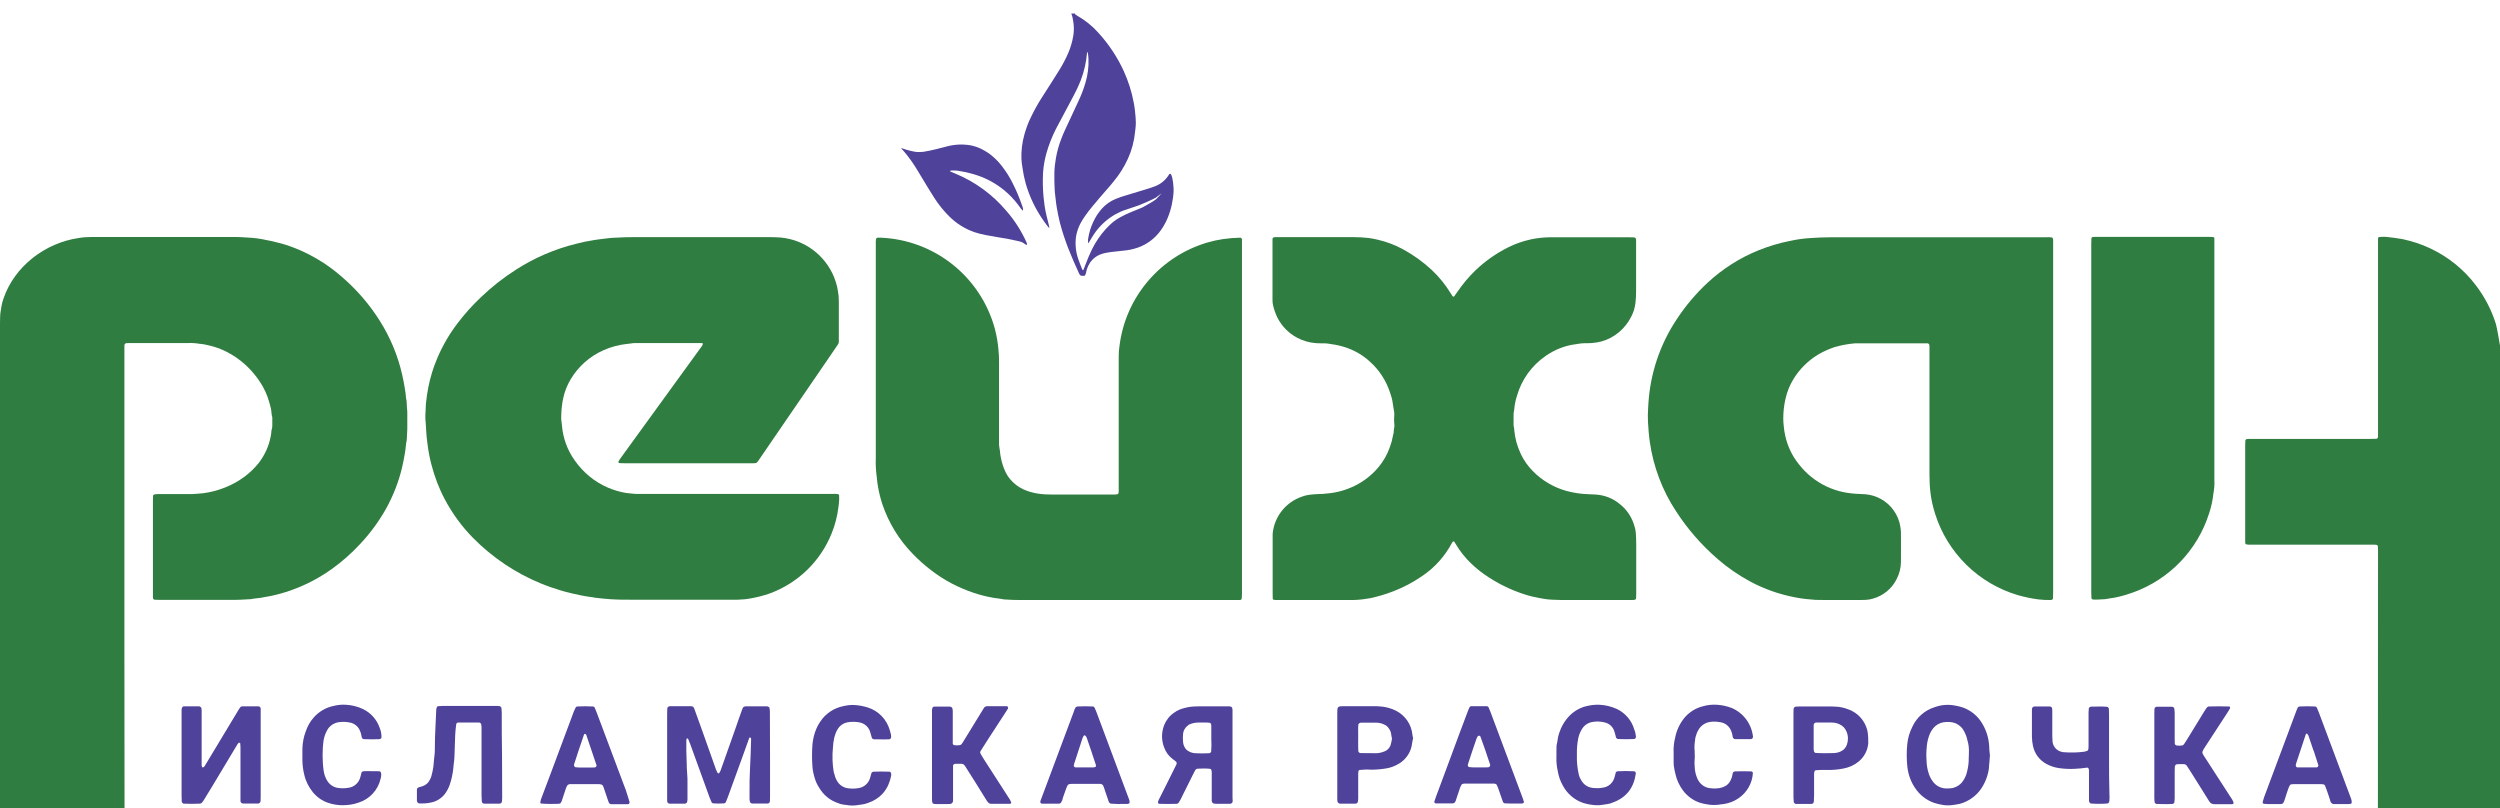 <svg xmlns="http://www.w3.org/2000/svg" width="167" height="54" viewBox="0 0 167 54" fill="none"><path d="M68.307 14.059C68.212 13.964 68.135 13.858 68.058 13.743C67.474 12.949 66.699 12.317 65.799 11.915C65.474 11.771 65.138 11.656 64.794 11.57C64.574 11.513 64.344 11.465 64.114 11.427C63.913 11.388 63.712 11.379 63.501 11.398C63.492 11.398 63.473 11.408 63.473 11.408C63.463 11.436 63.473 11.465 63.501 11.465L63.798 11.589C65.129 12.135 66.297 12.987 67.225 14.088C67.771 14.71 68.221 15.419 68.566 16.175C68.585 16.213 68.594 16.252 68.604 16.29C68.614 16.319 68.594 16.347 68.575 16.357C68.566 16.367 68.547 16.357 68.537 16.347C68.508 16.338 68.489 16.319 68.47 16.309C68.355 16.213 68.221 16.146 68.068 16.118C67.819 16.06 67.561 16.003 67.312 15.955C66.833 15.869 66.345 15.802 65.866 15.706C65.598 15.658 65.34 15.591 65.081 15.505C64.449 15.285 63.875 14.921 63.406 14.452C63.032 14.079 62.697 13.667 62.41 13.217C62.266 12.997 62.142 12.777 61.998 12.556C61.759 12.164 61.52 11.771 61.28 11.369C61.022 10.938 60.735 10.527 60.409 10.144C60.39 10.125 60.227 9.943 60.199 9.904C60.17 9.866 60.419 9.962 60.543 10C60.725 10.058 60.907 10.096 61.099 10.134C61.29 10.163 61.481 10.163 61.663 10.144C61.96 10.096 62.247 10.039 62.544 9.962C62.831 9.885 63.118 9.809 63.406 9.742C63.712 9.675 64.028 9.646 64.334 9.656C64.373 9.656 64.411 9.665 64.459 9.665C64.918 9.684 65.368 9.828 65.77 10.067C66.01 10.201 66.23 10.364 66.421 10.546C66.622 10.728 66.804 10.929 66.967 11.149C67.225 11.484 67.446 11.838 67.637 12.221C67.886 12.71 68.097 13.207 68.269 13.715C68.298 13.763 68.394 14.079 68.307 14.059Z" fill="#4F429B"></path><path d="M78.369 12.279C78.359 12.221 78.35 12.173 78.35 12.116C78.331 11.953 78.293 11.79 78.225 11.647C78.216 11.618 78.187 11.609 78.158 11.609C78.149 11.609 78.13 11.618 78.12 11.628C78.111 11.637 78.101 11.647 78.091 11.656C78.072 11.685 78.044 11.723 78.024 11.762C77.804 12.078 77.498 12.317 77.134 12.451C76.943 12.528 76.751 12.585 76.56 12.643C76.119 12.777 75.679 12.911 75.239 13.045C74.999 13.112 74.769 13.188 74.54 13.284C74.176 13.428 73.841 13.667 73.582 13.964C73.467 14.098 73.362 14.241 73.266 14.385C73.085 14.682 72.931 15.007 72.826 15.342C72.759 15.553 72.721 15.764 72.682 15.974C72.673 16.089 72.673 16.328 72.73 16.213C72.797 16.099 73.046 15.668 73.209 15.457C73.563 14.988 74.013 14.595 74.52 14.308C74.75 14.184 74.98 14.079 75.229 14.002C75.516 13.906 75.794 13.81 76.081 13.715C76.119 13.705 77.058 13.303 77.201 13.207C77.335 13.112 77.594 12.911 77.594 12.911C77.594 12.911 77.326 13.217 77.211 13.322C77.096 13.428 76.359 13.839 76.311 13.858C76.043 13.964 75.784 14.079 75.516 14.184C75.286 14.28 75.066 14.385 74.856 14.5C74.674 14.595 74.501 14.71 74.348 14.835C74.185 14.978 74.023 15.122 73.879 15.285C73.506 15.696 73.19 16.156 72.941 16.663C72.788 16.97 72.663 17.286 72.539 17.602C72.529 17.63 72.386 17.985 72.376 18.023C72.367 18.061 72.319 18.042 72.299 18.013C72.271 17.946 72.252 17.889 72.223 17.822C72.156 17.64 72.079 17.468 72.022 17.286C71.859 16.817 71.811 16.309 71.878 15.811C71.926 15.514 72.022 15.227 72.156 14.959C72.242 14.787 72.347 14.624 72.453 14.471C72.615 14.232 72.788 14.011 72.97 13.791C73.295 13.389 73.64 13.006 73.975 12.614C74.118 12.451 74.262 12.288 74.396 12.116C74.779 11.656 75.095 11.149 75.344 10.603C75.602 10.039 75.765 9.426 75.823 8.804C75.832 8.727 75.842 8.641 75.851 8.564C75.88 8.334 75.88 8.105 75.861 7.875C75.832 7.54 75.803 7.205 75.736 6.87C75.602 6.133 75.373 5.424 75.066 4.744C74.635 3.806 74.061 2.945 73.362 2.179C72.96 1.729 72.491 1.355 71.974 1.059C71.926 1.03 71.878 1.001 71.84 0.972C71.821 0.953 71.811 0.925 71.811 0.905H71.562C71.582 0.972 71.61 1.03 71.629 1.097C71.648 1.173 71.658 1.26 71.677 1.336C71.744 1.681 71.754 2.045 71.696 2.389C71.629 2.791 71.514 3.184 71.352 3.557C71.189 3.931 70.998 4.294 70.787 4.639C70.595 4.955 70.394 5.261 70.203 5.568C70.011 5.874 69.791 6.209 69.59 6.525C69.312 6.956 69.064 7.415 68.843 7.875C68.671 8.229 68.537 8.602 68.432 8.976C68.279 9.512 68.212 10.067 68.231 10.623C68.24 10.814 68.269 11.005 68.298 11.187C68.346 11.551 68.422 11.915 68.518 12.26C68.776 13.159 69.188 14.011 69.734 14.777C69.801 14.873 70.078 15.266 70.098 15.227C70.117 15.189 69.935 14.548 69.897 14.366C69.801 13.954 69.743 13.542 69.705 13.121C69.657 12.595 69.648 12.068 69.676 11.532C69.705 11.101 69.782 10.67 69.897 10.249C70.059 9.675 70.279 9.119 70.547 8.593C70.681 8.334 70.816 8.086 70.95 7.837C71.189 7.377 71.438 6.927 71.677 6.468C71.792 6.257 71.897 6.037 72.003 5.817C72.271 5.242 72.462 4.629 72.558 3.998C72.577 3.95 72.596 3.509 72.635 3.481C72.682 3.433 72.711 3.94 72.711 3.94C72.73 4.476 72.663 5.012 72.51 5.52C72.386 5.951 72.223 6.372 72.031 6.774C71.725 7.425 71.428 8.076 71.122 8.727C71.045 8.899 70.969 9.072 70.902 9.253C70.739 9.665 70.615 10.105 70.538 10.546C70.481 10.871 70.442 11.187 70.433 11.513C70.423 11.896 70.433 12.269 70.452 12.652C70.452 12.71 70.452 12.757 70.461 12.815C70.509 13.15 70.528 13.495 70.586 13.82C70.643 14.146 70.71 14.519 70.796 14.854C70.95 15.447 71.141 16.022 71.361 16.596C71.582 17.152 71.821 17.697 72.07 18.243C72.089 18.281 72.108 18.31 72.127 18.348C72.146 18.387 72.185 18.406 72.223 18.415C72.299 18.434 72.386 18.434 72.462 18.415C72.548 18.32 72.558 18.138 72.596 18.004C72.644 17.851 72.711 17.707 72.797 17.573C72.979 17.295 73.247 17.085 73.554 16.979C73.668 16.941 73.783 16.903 73.908 16.884C74.118 16.845 74.339 16.817 74.559 16.797C74.789 16.778 75.018 16.74 75.248 16.721C75.42 16.702 75.593 16.663 75.765 16.616C76.493 16.424 77.134 15.974 77.565 15.352C77.737 15.103 77.881 14.844 77.996 14.567C78.235 13.992 78.369 13.37 78.398 12.748C78.398 12.604 78.388 12.441 78.369 12.279Z" fill="#4F429B"></path><path d="M28.548 29.588C28.605 30.076 28.692 30.555 28.816 31.024C29.027 31.837 29.323 32.632 29.726 33.379C30.224 34.317 30.855 35.178 31.602 35.935C32.895 37.246 34.436 38.28 36.14 38.979C36.58 39.161 37.03 39.314 37.48 39.448C37.92 39.582 38.37 39.678 38.82 39.774C39.002 39.812 39.194 39.841 39.385 39.87C39.51 39.879 39.625 39.898 39.749 39.927C40.075 39.965 40.4 40.004 40.726 40.023C41.214 40.061 41.702 40.061 42.19 40.061H48.758C48.92 40.061 49.083 40.061 49.246 40.061C49.543 40.051 49.84 40.032 50.136 39.975C50.567 39.898 50.988 39.793 51.4 39.649C53.296 38.96 54.808 37.495 55.555 35.628C55.785 35.073 55.928 34.489 56.005 33.896C56.014 33.809 56.024 33.733 56.034 33.656C56.062 33.465 56.062 33.273 56.053 33.082C56.053 33.063 55.995 33.005 55.967 33.005C55.833 32.986 55.699 32.986 55.555 32.996H43.157C42.966 32.996 42.774 32.986 42.583 32.996C42.324 32.996 42.066 32.948 41.817 32.929C41.405 32.862 40.994 32.737 40.611 32.575C39.72 32.192 38.955 31.56 38.399 30.765C37.901 30.076 37.605 29.262 37.538 28.42C37.538 28.362 37.528 28.314 37.519 28.257C37.49 28.094 37.48 27.931 37.49 27.769C37.499 27.386 37.538 27.012 37.614 26.639C37.71 26.17 37.882 25.729 38.131 25.318C38.639 24.475 39.395 23.805 40.295 23.403C40.802 23.173 41.348 23.03 41.903 22.972C41.961 22.972 42.008 22.963 42.066 22.953C42.209 22.924 42.363 22.915 42.516 22.915H46.795C46.834 22.915 46.881 22.915 46.92 22.924C46.948 22.934 46.958 22.963 46.948 22.991C46.92 23.078 46.862 23.164 46.805 23.231C45.445 25.107 44.076 26.993 42.707 28.879L41.415 30.66C41.377 30.717 41.338 30.775 41.31 30.832C41.3 30.861 41.31 30.89 41.329 30.909C41.348 30.928 41.377 30.937 41.405 30.937C41.539 30.937 41.673 30.947 41.817 30.947H49.121C49.505 30.947 49.887 30.947 50.261 30.947C50.328 30.947 50.395 30.947 50.462 30.937C50.5 30.937 50.538 30.918 50.567 30.89C50.605 30.842 50.653 30.784 50.692 30.727L51.333 29.789L55.249 24.073C55.498 23.719 55.737 23.355 55.986 22.991C56.014 22.944 56.034 22.896 56.034 22.838C56.034 22.809 56.034 22.781 56.034 22.752C56.034 21.871 56.034 20.981 56.034 20.1C56.034 19.87 56.014 19.641 55.967 19.411C55.919 19.085 55.823 18.779 55.699 18.473C55.086 17.018 53.736 16.022 52.166 15.869C51.927 15.85 51.678 15.84 51.429 15.84H42.382C41.961 15.84 41.539 15.85 41.118 15.878C40.946 15.888 40.764 15.888 40.592 15.917C40.285 15.964 39.969 15.984 39.663 16.041C39.261 16.099 38.859 16.185 38.466 16.29C37.069 16.635 35.728 17.209 34.512 17.985C33.651 18.53 32.847 19.162 32.109 19.87C31.554 20.397 31.047 20.962 30.587 21.565C30.042 22.273 29.582 23.058 29.228 23.882C28.95 24.533 28.74 25.203 28.605 25.902C28.538 26.246 28.491 26.601 28.452 26.955C28.433 27.213 28.424 27.472 28.414 27.73C28.414 27.807 28.414 27.893 28.414 27.97C28.471 28.506 28.462 29.051 28.548 29.588Z" fill="#2F7D40"></path><path d="M110.21 29.54C110.449 31.186 111.043 32.766 111.962 34.154C112.728 35.341 113.666 36.413 114.738 37.342C115.408 37.926 116.136 38.424 116.912 38.845C117.859 39.352 118.874 39.707 119.937 39.908C120.377 39.994 120.827 40.042 121.267 40.071C121.488 40.08 121.698 40.08 121.918 40.08C122.703 40.08 123.498 40.08 124.283 40.08C124.408 40.08 124.532 40.08 124.647 40.071C124.81 40.061 124.972 40.032 125.126 39.984C125.805 39.793 126.37 39.324 126.686 38.702C126.878 38.338 126.983 37.936 126.983 37.524C126.992 36.873 126.983 36.222 126.983 35.561C126.983 35.437 126.964 35.322 126.945 35.198C126.887 34.796 126.724 34.403 126.485 34.078C126.045 33.465 125.346 33.072 124.589 33.015C124.465 33.005 124.341 33.005 124.226 32.996C123.871 32.986 123.517 32.948 123.173 32.881C122.771 32.804 122.388 32.67 122.014 32.498C121.287 32.153 120.655 31.646 120.167 31.014C119.707 30.449 119.401 29.789 119.247 29.08C119.2 28.87 119.171 28.649 119.152 28.439C119.133 28.276 119.123 28.113 119.123 27.951C119.123 27.52 119.171 27.079 119.267 26.658C119.372 26.179 119.554 25.72 119.812 25.308C120.214 24.657 120.76 24.111 121.411 23.709C121.775 23.489 122.158 23.317 122.56 23.183C123 23.058 123.46 22.972 123.919 22.934C123.958 22.934 124.005 22.934 124.044 22.934H124.455H128.448C128.543 22.934 128.639 22.934 128.735 22.934C128.764 22.934 128.792 22.934 128.811 22.953C128.84 22.963 128.859 22.982 128.869 23.011C128.888 23.078 128.898 23.145 128.888 23.212V31.694C128.888 32.124 128.907 32.565 128.965 32.996C129.022 33.436 129.127 33.877 129.261 34.307C130.085 36.94 132.172 38.989 134.824 39.764C135.264 39.889 135.723 39.984 136.183 40.042C136.451 40.071 136.729 40.09 136.997 40.08C137.006 40.08 137.025 40.08 137.035 40.071C137.092 40.071 137.131 40.023 137.14 39.965C137.14 39.812 137.15 39.669 137.15 39.515V16.386C137.15 16.261 137.15 16.137 137.15 16.022C137.15 15.993 137.14 15.964 137.14 15.945C137.121 15.907 137.092 15.878 137.064 15.859C136.93 15.84 136.796 15.84 136.652 15.85C131.865 15.85 127.079 15.85 122.292 15.85C121.861 15.85 121.421 15.869 120.99 15.898C120.502 15.926 120.013 15.993 119.535 16.099C118.826 16.242 118.137 16.453 117.467 16.721C116.213 17.228 115.073 17.956 114.078 18.875C113.283 19.612 112.575 20.454 111.981 21.364C110.88 23.03 110.239 24.954 110.114 26.945C110.105 27.051 110.095 27.166 110.095 27.271C110.076 27.587 110.066 27.893 110.086 28.209C110.114 28.649 110.143 29.09 110.21 29.54Z" fill="#2F7D40"></path><path d="M58.503 23.853C58.503 26.112 58.503 28.362 58.503 30.622C58.484 31.043 58.513 31.464 58.57 31.885C58.589 32.086 58.608 32.287 58.647 32.488C58.714 32.9 58.819 33.312 58.953 33.714C59.374 34.939 60.054 36.059 60.963 36.988C61.346 37.39 61.767 37.763 62.208 38.098C63.06 38.759 64.017 39.257 65.042 39.601C65.606 39.793 66.2 39.927 66.794 39.994C66.832 39.994 66.87 40.004 66.918 40.013C67.023 40.042 67.129 40.051 67.244 40.051C67.579 40.08 67.923 40.08 68.258 40.08C73.016 40.08 77.774 40.08 82.532 40.08C82.628 40.08 82.724 40.08 82.82 40.08C82.848 40.08 82.877 40.071 82.896 40.061C82.915 40.051 82.934 40.032 82.944 40.004C82.963 39.87 82.963 39.736 82.963 39.601C82.963 35.724 82.963 31.857 82.963 27.979C82.963 24.121 82.963 20.253 82.963 16.395C82.963 16.261 82.963 16.127 82.963 15.984C82.954 15.926 82.906 15.888 82.858 15.878H82.82C82.437 15.888 82.063 15.917 81.68 15.974C81.345 16.022 81.01 16.099 80.675 16.194C77.525 17.113 75.209 19.803 74.787 23.068C74.768 23.202 74.759 23.336 74.74 23.47C74.73 23.595 74.73 23.719 74.73 23.834C74.73 26.706 74.73 29.568 74.73 32.441C74.73 32.565 74.73 32.689 74.73 32.804C74.73 32.843 74.721 32.881 74.721 32.929C74.711 32.967 74.682 32.996 74.644 33.015C74.586 33.025 74.539 33.025 74.481 33.034C73.083 33.034 71.686 33.034 70.278 33.034C69.991 33.034 69.704 33.025 69.426 32.986C69.139 32.948 68.862 32.881 68.593 32.785C68.249 32.661 67.933 32.469 67.665 32.211C67.406 31.962 67.205 31.665 67.081 31.33C66.947 31.004 66.861 30.66 66.813 30.306C66.803 30.181 66.794 30.066 66.765 29.942C66.736 29.798 66.727 29.645 66.736 29.492C66.736 29.434 66.736 29.387 66.736 29.329C66.736 27.615 66.736 25.902 66.736 24.188C66.736 23.92 66.727 23.642 66.698 23.374C66.66 22.886 66.573 22.407 66.449 21.938C65.501 18.482 62.428 16.032 58.848 15.878C58.781 15.878 58.714 15.878 58.647 15.878C58.618 15.878 58.589 15.888 58.57 15.898C58.551 15.907 58.532 15.926 58.522 15.955C58.503 16.079 58.493 16.194 58.503 16.319C58.503 18.817 58.503 21.335 58.503 23.853Z" fill="#2F7D40"></path><path d="M85.328 21.211C85.616 21.785 86.075 22.254 86.65 22.561C87.042 22.771 87.483 22.896 87.932 22.924C88.095 22.934 88.258 22.934 88.421 22.934C88.545 22.934 88.67 22.944 88.784 22.963C88.842 22.972 88.89 22.982 88.947 22.991C89.11 23.011 89.273 23.039 89.426 23.078C90.201 23.25 90.919 23.614 91.503 24.15C92.135 24.715 92.604 25.442 92.863 26.246C93.025 26.744 92.997 26.687 93.102 27.357C93.14 27.52 93.15 27.682 93.131 27.845C93.121 28.008 93.121 28.171 93.14 28.333C93.15 28.401 93.15 28.468 93.14 28.535C93.121 28.63 93.102 28.716 93.102 28.812C93.112 28.927 93.054 29.023 93.045 29.128C93.006 29.367 92.939 29.607 92.853 29.837C92.681 30.344 92.422 30.803 92.078 31.215C91.647 31.723 91.12 32.144 90.517 32.441C89.962 32.718 89.349 32.9 88.727 32.957C88.497 32.986 88.267 33.005 88.038 33.005C87.904 33.005 87.77 33.024 87.626 33.034C87.406 33.053 87.195 33.092 86.994 33.168C85.979 33.503 85.223 34.374 85.041 35.437C85.022 35.533 85.013 35.628 85.013 35.724C85.013 35.849 85.013 35.973 85.013 36.088C85.013 37.285 85.013 38.481 85.013 39.678C85.013 39.783 85.013 39.898 85.022 40.004C85.032 40.032 85.051 40.051 85.07 40.061C85.166 40.08 85.261 40.09 85.357 40.08H90.01C90.144 40.08 90.278 40.08 90.421 40.08C90.805 40.071 91.178 40.023 91.551 39.956C91.8 39.889 92.059 39.841 92.298 39.764C92.566 39.678 92.844 39.592 93.102 39.487C93.763 39.228 94.385 38.903 94.969 38.501C95.821 37.936 96.52 37.16 96.999 36.251C97.008 36.232 97.027 36.203 97.046 36.184C97.075 36.155 97.123 36.165 97.152 36.193C97.19 36.251 97.219 36.308 97.257 36.366C97.535 36.835 97.879 37.266 98.272 37.639C98.549 37.907 98.837 38.146 99.153 38.367C99.985 38.95 100.905 39.41 101.881 39.716C102.206 39.822 102.532 39.898 102.867 39.956C103.145 40.013 103.432 40.051 103.719 40.061C103.911 40.061 104.102 40.071 104.294 40.08H109.023C109.08 40.08 109.128 40.08 109.186 40.071C109.243 40.061 109.281 40.013 109.291 39.965C109.291 39.86 109.3 39.745 109.3 39.64C109.3 38.558 109.3 37.467 109.3 36.375C109.3 36.117 109.291 35.858 109.272 35.6C109.262 35.447 109.233 35.303 109.186 35.159C109.023 34.575 108.688 34.058 108.219 33.685C107.759 33.292 107.185 33.072 106.582 33.034C106.448 33.024 106.314 33.015 106.17 33.015C105.653 33.005 105.136 32.929 104.638 32.795C103.786 32.555 103.001 32.096 102.388 31.464C102.063 31.139 101.795 30.756 101.594 30.334C101.354 29.827 101.201 29.291 101.153 28.735C101.153 28.697 101.153 28.659 101.144 28.611C101.106 28.468 101.096 28.314 101.106 28.171C101.106 28.017 101.106 27.874 101.106 27.721C101.106 27.663 101.106 27.615 101.115 27.558C101.144 27.453 101.153 27.347 101.163 27.233C101.192 26.964 101.249 26.696 101.335 26.438C101.642 25.356 102.321 24.418 103.25 23.776C103.853 23.355 104.552 23.078 105.28 22.991C105.414 22.972 105.548 22.944 105.682 22.934C105.816 22.924 105.978 22.924 106.132 22.924C106.199 22.924 106.266 22.915 106.333 22.915C106.553 22.896 106.763 22.867 106.974 22.809C107.836 22.57 108.554 21.967 108.956 21.172C109.119 20.876 109.214 20.541 109.253 20.206C109.281 19.947 109.291 19.689 109.291 19.43C109.291 18.367 109.291 17.305 109.291 16.252C109.291 16.185 109.291 16.118 109.291 16.051C109.291 16.022 109.281 15.993 109.281 15.964C109.272 15.907 109.224 15.869 109.166 15.859C109.061 15.859 108.946 15.85 108.841 15.85H103.824C103.719 15.85 103.604 15.85 103.499 15.85C103.068 15.859 102.628 15.907 102.207 16.003C101.699 16.118 101.211 16.29 100.751 16.52C99.947 16.922 99.21 17.439 98.559 18.061C98.109 18.492 97.707 18.98 97.353 19.497L97.142 19.794C97.113 19.823 97.066 19.823 97.037 19.794C96.989 19.717 96.931 19.631 96.884 19.555C96.539 18.999 96.127 18.492 95.649 18.042C95.065 17.496 94.414 17.027 93.705 16.644C93.179 16.357 92.614 16.146 92.03 16.012C91.829 15.964 91.628 15.926 91.427 15.898C91.073 15.859 90.718 15.84 90.364 15.84C89.617 15.84 88.871 15.84 88.124 15.84H85.309C85.233 15.831 85.147 15.84 85.07 15.859C85.041 15.869 85.022 15.888 85.013 15.917C85.003 15.945 85.003 15.964 85.003 15.993C85.003 17.343 85.003 18.683 85.003 20.033C85.003 20.158 85.013 20.282 85.041 20.397C85.108 20.684 85.204 20.952 85.328 21.211Z" fill="#2F7D40"></path><path d="M139.706 39.956C139.725 40.004 139.763 40.042 139.821 40.051C139.849 40.051 139.878 40.051 139.897 40.051C140.146 40.061 140.386 40.032 140.634 40.023C140.836 39.975 141.037 39.965 141.238 39.927C141.467 39.879 141.688 39.831 141.908 39.764C142.099 39.707 142.3 39.64 142.492 39.573C144.914 38.702 146.79 36.749 147.566 34.298C147.709 33.877 147.805 33.436 147.853 32.986C147.91 32.68 147.939 32.364 147.92 32.057C147.92 31.962 147.92 31.866 147.92 31.77V16.3C147.92 16.175 147.92 16.051 147.92 15.936C147.92 15.878 147.882 15.831 147.824 15.831C147.69 15.831 147.556 15.821 147.413 15.821H139.993C139.926 15.821 139.859 15.831 139.792 15.831C139.754 15.84 139.725 15.869 139.706 15.907C139.706 16.041 139.696 16.175 139.696 16.319C139.696 20.186 139.696 24.064 139.696 27.941V39.601C139.706 39.716 139.706 39.831 139.706 39.956Z" fill="#2F7D40"></path><path d="M167 53.99V23.087C167 23.058 166.79 21.833 166.723 21.632C166.435 20.713 165.985 19.842 165.401 19.076C164.597 18.004 163.535 17.152 162.328 16.587C161.725 16.3 161.093 16.099 160.433 15.964C160.136 15.907 159.839 15.878 159.542 15.84C159.341 15.811 159.131 15.811 158.93 15.831C158.891 15.84 158.863 15.869 158.853 15.907C158.853 16.041 158.853 16.175 158.853 16.319C158.853 20.464 158.853 24.619 158.853 28.764C158.853 28.86 158.853 28.956 158.853 29.052C158.853 29.09 158.853 29.138 158.853 29.176C158.853 29.243 158.805 29.31 158.729 29.31C158.595 29.31 158.461 29.32 158.317 29.32H150.218C150.18 29.32 150.141 29.329 150.093 29.329C150.036 29.339 149.998 29.387 149.988 29.434C149.988 29.559 149.979 29.674 149.979 29.798V35.954C149.979 36.05 149.979 36.145 149.979 36.241C149.979 36.27 149.988 36.299 149.998 36.318C150.007 36.337 150.026 36.356 150.055 36.366C150.18 36.385 150.294 36.394 150.419 36.385H158.614C158.652 36.385 158.69 36.394 158.738 36.394C158.796 36.404 158.834 36.442 158.844 36.5C158.844 36.586 158.853 36.662 158.853 36.739C158.853 38.903 158.844 52.229 158.844 54" fill="#2F7D40"></path><path d="M8.319 53.99C8.319 53.856 8.31 43.191 8.31 43.048C8.31 36.519 8.31 29.999 8.31 23.47C8.31 23.374 8.31 23.279 8.31 23.183C8.31 23.145 8.31 23.097 8.31 23.058C8.319 22.991 8.367 22.934 8.434 22.924C8.501 22.924 8.568 22.915 8.635 22.915C9.956 22.915 11.268 22.915 12.589 22.915C12.848 22.905 13.106 22.924 13.365 22.972C13.374 22.972 13.393 22.972 13.403 22.972C13.566 22.991 13.728 23.011 13.882 23.058C14.485 23.183 15.059 23.422 15.576 23.748C16.294 24.198 16.897 24.801 17.366 25.509C17.644 25.93 17.855 26.39 17.989 26.878C18.027 27.012 18.056 27.137 18.094 27.271C18.142 27.472 18.123 27.683 18.19 27.874C18.19 27.884 18.19 27.903 18.19 27.912C18.19 27.941 18.19 27.97 18.19 27.998V28.448C18.19 28.515 18.18 28.582 18.161 28.649C18.151 28.688 18.142 28.726 18.132 28.764C18.123 28.984 18.084 29.195 18.027 29.406C17.883 29.971 17.615 30.507 17.251 30.966C16.983 31.292 16.677 31.588 16.342 31.837C15.528 32.441 14.571 32.814 13.575 32.948C13.259 32.967 12.953 33.015 12.637 33.005C12.503 33.005 12.369 33.005 12.225 33.005H10.512C10.445 33.005 10.378 33.015 10.311 33.025C10.291 33.034 10.225 33.082 10.225 33.101C10.225 33.235 10.215 33.369 10.215 33.513V39.831C10.215 39.87 10.215 39.917 10.225 39.956C10.225 40.013 10.272 40.051 10.32 40.061C10.425 40.061 10.54 40.071 10.646 40.071H15.423C15.643 40.071 15.854 40.071 16.074 40.061C16.304 40.051 16.533 40.032 16.763 40.023C17.06 39.956 17.357 39.965 17.654 39.889C17.979 39.841 18.295 39.774 18.611 39.688C19.875 39.352 21.071 38.788 22.134 38.031C22.833 37.534 23.474 36.969 24.058 36.337C24.719 35.638 25.293 34.853 25.772 34.011C26.26 33.13 26.634 32.192 26.863 31.206C26.94 30.899 26.988 30.593 27.045 30.286C27.103 29.98 27.103 29.693 27.17 29.396C27.179 29.071 27.217 28.745 27.208 28.42C27.208 28.266 27.208 28.123 27.208 27.97C27.208 27.74 27.217 27.51 27.189 27.28C27.16 27.051 27.189 26.821 27.122 26.591C27.103 26.361 27.083 26.131 27.035 25.902C26.988 25.605 26.93 25.318 26.863 25.021C26.576 23.757 26.078 22.561 25.389 21.46C24.69 20.34 23.819 19.334 22.814 18.473C22.306 18.032 21.77 17.64 21.196 17.305C20.449 16.864 19.645 16.51 18.812 16.271C18.391 16.156 17.969 16.06 17.539 15.984C17.309 15.936 17.079 15.907 16.849 15.888C16.352 15.85 15.844 15.821 15.337 15.831C12.369 15.831 9.411 15.831 6.443 15.831H6.117C5.83 15.831 5.543 15.85 5.265 15.898C3.016 16.223 0.976 17.784 0.239 19.928C0.115 20.263 0.067 20.608 0.019 20.962C0.01 21.019 0 21.45 0 21.622C0 32.249 0 53.512 0 53.512V53.981H8.319V53.99Z" fill="#2F7D40"></path><path d="M21.847 48.792C22.01 48.476 22.326 48.275 22.67 48.237C22.91 48.208 23.139 48.218 23.379 48.266C23.666 48.323 23.915 48.514 24.03 48.782C24.087 48.897 24.125 49.022 24.145 49.146C24.154 49.184 24.154 49.213 24.164 49.252C24.183 49.319 24.24 49.376 24.317 49.376C24.661 49.395 25.006 49.386 25.351 49.376C25.427 49.366 25.485 49.309 25.485 49.232C25.485 49.012 25.437 48.792 25.351 48.591C25.159 48.055 24.767 47.614 24.25 47.366C23.886 47.193 23.494 47.097 23.101 47.078C22.833 47.059 22.555 47.088 22.287 47.155C21.77 47.26 21.292 47.538 20.947 47.94C20.717 48.199 20.545 48.505 20.43 48.84C20.286 49.213 20.21 49.615 20.2 50.017C20.2 50.257 20.2 50.486 20.2 50.726C20.2 51.071 20.238 51.415 20.325 51.75C20.42 52.181 20.621 52.574 20.899 52.918C21.167 53.244 21.512 53.493 21.914 53.627C22.22 53.732 22.546 53.789 22.871 53.789C23.235 53.789 23.599 53.742 23.943 53.617C24.69 53.387 25.255 52.775 25.427 52.009C25.466 51.884 25.475 51.75 25.456 51.626C25.447 51.587 25.389 51.52 25.351 51.52L24.48 51.511C24.403 51.511 24.336 51.52 24.259 51.52C24.212 51.53 24.164 51.568 24.145 51.616C24.116 51.76 24.078 51.903 24.03 52.037C23.905 52.344 23.628 52.574 23.292 52.621C23.082 52.66 22.862 52.669 22.641 52.641C22.287 52.612 21.981 52.401 21.818 52.085C21.713 51.894 21.646 51.683 21.617 51.463C21.569 51.128 21.55 50.783 21.55 50.439C21.55 50.104 21.569 49.778 21.617 49.453C21.655 49.223 21.732 49.003 21.847 48.792Z" fill="#4F429B"></path><path d="M82.332 53.157C82.332 52.248 82.332 51.339 82.332 50.429V47.538C82.342 47.452 82.332 47.356 82.303 47.27C82.284 47.241 82.256 47.212 82.227 47.203C82.179 47.193 82.122 47.184 82.064 47.184C81.413 47.184 80.753 47.184 80.102 47.184C79.996 47.184 79.881 47.193 79.776 47.193C79.537 47.203 79.307 47.241 79.077 47.308C78.847 47.366 78.627 47.461 78.436 47.605C78.129 47.806 77.9 48.103 77.766 48.438C77.574 48.936 77.574 49.481 77.785 49.979C77.89 50.257 78.072 50.496 78.302 50.678L78.56 50.879C78.599 50.917 78.608 50.975 78.599 51.032C78.522 51.195 78.436 51.358 78.359 51.52C78.053 52.124 77.756 52.717 77.459 53.32C77.412 53.397 77.373 53.483 77.354 53.569C77.344 53.617 77.383 53.694 77.421 53.694C77.823 53.713 78.216 53.703 78.618 53.694C78.675 53.684 78.713 53.655 78.742 53.608C78.781 53.55 78.819 53.483 78.857 53.416L79.709 51.702C79.757 51.626 79.786 51.54 79.834 51.463C79.872 51.396 79.929 51.348 80.006 51.348C80.284 51.329 80.561 51.329 80.839 51.358C80.877 51.367 80.906 51.396 80.915 51.425C80.934 51.473 80.944 51.53 80.944 51.587C80.944 52.076 80.944 52.574 80.944 53.062C80.944 53.205 80.944 53.349 80.944 53.502C80.954 53.598 81.021 53.675 81.116 53.684C81.203 53.694 81.298 53.694 81.385 53.694C81.643 53.694 81.901 53.694 82.15 53.694C82.16 53.694 82.169 53.694 82.179 53.694C82.284 53.684 82.361 53.588 82.342 53.483C82.332 53.378 82.332 53.263 82.332 53.157ZM80.906 50.209C80.887 50.257 80.848 50.295 80.8 50.314C80.475 50.333 80.15 50.333 79.824 50.314C79.661 50.305 79.499 50.247 79.365 50.161C79.269 50.104 79.192 50.027 79.144 49.931C79.077 49.816 79.039 49.702 79.029 49.568C79.01 49.386 79.01 49.204 79.029 49.022C79.049 48.802 79.163 48.601 79.345 48.467C79.384 48.428 79.431 48.4 79.479 48.38C79.661 48.304 79.862 48.266 80.063 48.266C80.312 48.275 80.571 48.246 80.82 48.285C80.858 48.294 80.877 48.323 80.896 48.361C80.915 48.409 80.915 48.467 80.915 48.524C80.915 48.773 80.915 49.031 80.915 49.357C80.934 49.635 80.925 49.922 80.906 50.209Z" fill="#4F429B"></path><path d="M94.394 49.299C94.346 49.146 94.346 48.974 94.308 48.821C94.155 48.151 93.667 47.614 93.025 47.375C92.767 47.279 92.508 47.212 92.231 47.193C92.068 47.174 91.905 47.174 91.742 47.174H89.78C89.694 47.174 89.598 47.184 89.512 47.184C89.416 47.193 89.349 47.27 89.34 47.366C89.33 47.49 89.33 47.624 89.33 47.748V53.301C89.32 53.387 89.33 53.483 89.349 53.569C89.378 53.617 89.416 53.655 89.464 53.675C89.483 53.684 89.502 53.684 89.512 53.684H90.546C90.565 53.684 90.584 53.675 90.603 53.675C90.651 53.655 90.689 53.617 90.709 53.56C90.718 53.493 90.728 53.416 90.728 53.349C90.728 52.803 90.728 52.258 90.728 51.712C90.728 51.635 90.737 51.568 90.747 51.501C90.756 51.463 90.785 51.444 90.823 51.434C91.072 51.406 91.331 51.396 91.58 51.415C91.924 51.415 92.269 51.386 92.604 51.329C92.91 51.281 93.198 51.166 93.466 51.004C93.887 50.745 94.193 50.324 94.299 49.836C94.327 49.692 94.337 49.548 94.375 49.405H94.366C94.394 49.376 94.394 49.338 94.394 49.299ZM92.968 49.453C92.949 49.52 92.939 49.596 92.92 49.663C92.872 49.922 92.69 50.132 92.441 50.209C92.269 50.276 92.097 50.314 91.915 50.314C91.57 50.305 91.225 50.305 90.881 50.305C90.804 50.295 90.747 50.247 90.737 50.18C90.737 50.113 90.728 50.037 90.728 49.96C90.728 49.74 90.718 49.52 90.728 49.261C90.737 49.003 90.709 48.696 90.737 48.39C90.756 48.342 90.795 48.304 90.852 48.285C90.871 48.285 90.89 48.275 90.91 48.275H91.944C92.125 48.275 92.307 48.323 92.47 48.4C92.585 48.447 92.69 48.533 92.757 48.639C92.862 48.763 92.92 48.916 92.939 49.089C92.939 49.146 92.949 49.194 92.968 49.242C92.987 49.309 92.987 49.386 92.968 49.453Z" fill="#4F429B"></path><path d="M75.439 53.445C75.382 53.292 75.324 53.138 75.267 52.985L73.247 47.576C73.208 47.471 73.16 47.375 73.122 47.279C73.103 47.231 73.046 47.193 72.998 47.193C72.653 47.174 72.308 47.174 71.964 47.193C71.906 47.203 71.859 47.231 71.839 47.279C71.791 47.356 71.753 47.442 71.734 47.528C71.016 49.443 70.298 51.367 69.58 53.292C69.551 53.359 69.532 53.426 69.504 53.493C69.465 53.598 69.513 53.684 69.609 53.684C69.982 53.684 70.365 53.684 70.758 53.684C70.815 53.675 70.863 53.646 70.882 53.598C70.911 53.55 70.939 53.502 70.959 53.454C71.026 53.167 71.15 52.909 71.236 52.631C71.255 52.564 71.294 52.497 71.332 52.44C71.351 52.411 71.38 52.392 71.418 52.382C71.476 52.373 71.523 52.363 71.581 52.363H73.496C73.591 52.363 73.668 52.42 73.706 52.507C73.754 52.621 73.792 52.746 73.831 52.87C73.907 53.09 73.984 53.32 74.06 53.541C74.07 53.579 74.089 53.608 74.118 53.627C74.137 53.655 74.175 53.675 74.204 53.684C74.405 53.694 74.606 53.703 74.798 53.713V53.703H75.286C75.324 53.703 75.362 53.694 75.391 53.684C75.429 53.675 75.458 53.646 75.458 53.608H75.449C75.468 53.55 75.458 53.502 75.439 53.445ZM73.113 51.252C73.094 51.262 73.074 51.262 73.055 51.262H71.859C71.839 51.262 71.82 51.252 71.801 51.252C71.753 51.233 71.725 51.176 71.725 51.128C71.753 51.023 71.782 50.917 71.82 50.822C71.973 50.343 72.127 49.855 72.289 49.376C72.308 49.29 72.356 49.204 72.404 49.137C72.433 49.108 72.462 49.108 72.49 49.137C72.529 49.165 72.567 49.213 72.586 49.261L72.921 50.238C72.94 50.285 72.95 50.343 72.969 50.391C73.046 50.63 73.122 50.87 73.208 51.109C73.208 51.109 73.208 51.109 73.208 51.118C73.237 51.176 73.189 51.243 73.113 51.252Z" fill="#4F429B"></path><path d="M101.68 53.215L99.564 47.557C99.526 47.452 99.478 47.356 99.44 47.26C99.421 47.212 99.363 47.174 99.315 47.174C98.971 47.174 98.626 47.174 98.281 47.174C98.224 47.174 98.176 47.212 98.157 47.26C98.119 47.346 98.08 47.423 98.052 47.509C97.669 48.524 97.286 49.539 96.912 50.563C96.587 51.444 96.252 52.334 95.926 53.215C95.888 53.32 95.859 53.416 95.821 53.521C95.811 53.531 95.811 53.55 95.811 53.56C95.811 53.617 95.859 53.665 95.917 53.665C96.29 53.665 96.673 53.665 97.056 53.665C97.133 53.655 97.19 53.608 97.219 53.541C97.238 53.493 97.267 53.445 97.276 53.387C97.362 53.129 97.449 52.87 97.535 52.612C97.564 52.545 97.592 52.478 97.63 52.42C97.65 52.392 97.678 52.373 97.717 52.363C97.755 52.353 97.784 52.344 97.822 52.344H99.784C99.823 52.344 99.861 52.353 99.89 52.363C99.928 52.373 99.957 52.392 99.976 52.42C100.024 52.516 100.072 52.621 100.1 52.717C100.196 52.995 100.292 53.263 100.388 53.541C100.407 53.617 100.474 53.665 100.55 53.665C100.732 53.675 100.914 53.675 101.096 53.675C101.278 53.675 101.46 53.675 101.642 53.675C101.68 53.675 101.709 53.665 101.747 53.655H101.738C101.776 53.646 101.805 53.598 101.795 53.56C101.766 53.454 101.728 53.33 101.68 53.215ZM99.43 51.252C99.373 51.262 99.325 51.262 99.268 51.262C99.105 51.262 98.942 51.262 98.731 51.262C98.53 51.272 98.329 51.262 98.138 51.243C98.09 51.224 98.052 51.176 98.052 51.128C98.052 51.109 98.052 51.09 98.052 51.071C98.243 50.486 98.435 49.903 98.636 49.328C98.655 49.28 98.684 49.232 98.712 49.184C98.731 49.156 98.77 49.137 98.808 49.146C98.846 49.146 98.875 49.165 98.894 49.204C98.999 49.491 99.105 49.778 99.201 50.065C99.315 50.41 99.43 50.745 99.545 51.09C99.545 51.09 99.545 51.09 99.545 51.099C99.545 51.176 99.497 51.243 99.43 51.252Z" fill="#4F429B"></path><path d="M51.4 47.289C51.39 47.251 51.362 47.222 51.333 47.212C51.304 47.193 51.266 47.184 51.228 47.184C50.758 47.184 50.28 47.184 49.811 47.184C49.715 47.184 49.629 47.241 49.6 47.327C49.437 47.768 49.284 48.218 49.131 48.658L48.135 51.473C48.116 51.52 48.087 51.568 48.059 51.616C48.049 51.626 48.049 51.635 48.04 51.645C48.001 51.674 47.963 51.664 47.934 51.626C47.896 51.559 47.867 51.501 47.839 51.434C47.532 50.582 47.236 49.73 46.929 48.869C46.747 48.352 46.565 47.844 46.374 47.327C46.345 47.241 46.269 47.174 46.173 47.174C45.704 47.174 45.225 47.174 44.756 47.174C44.737 47.174 44.718 47.184 44.699 47.184C44.632 47.203 44.574 47.26 44.574 47.337C44.565 47.461 44.565 47.595 44.565 47.72V53.186C44.565 53.272 44.565 53.368 44.565 53.454C44.565 53.493 44.574 53.531 44.574 53.56C44.593 53.627 44.651 53.684 44.727 53.684C45.072 53.684 45.416 53.684 45.761 53.684C45.838 53.675 45.895 53.617 45.905 53.55C45.914 53.493 45.924 53.445 45.924 53.387C45.924 53.129 45.924 52.87 45.924 52.621C45.934 52.219 45.924 51.817 45.886 51.406C45.876 51.3 45.876 51.185 45.876 51.08C45.866 50.774 45.857 50.467 45.847 50.151C45.847 49.912 45.847 49.682 45.847 49.443C45.847 49.405 45.857 49.376 45.876 49.338C45.876 49.328 45.905 49.328 45.914 49.328C45.924 49.328 45.962 49.338 45.962 49.347C46.01 49.462 46.058 49.577 46.106 49.702C46.537 50.898 46.967 52.095 47.408 53.292C47.446 53.397 47.494 53.493 47.532 53.588C47.561 53.636 47.609 53.665 47.657 53.665C47.896 53.684 48.126 53.684 48.365 53.665C48.423 53.655 48.47 53.617 48.49 53.569C48.528 53.474 48.576 53.368 48.614 53.263C48.94 52.373 49.255 51.492 49.581 50.601C49.734 50.171 49.887 49.749 50.041 49.319C50.06 49.271 50.069 49.252 50.117 49.271C50.155 49.28 50.175 49.309 50.175 49.347C50.155 50.037 50.136 50.726 50.098 51.415C50.069 51.884 50.069 52.363 50.069 52.832C50.069 53.014 50.069 53.196 50.069 53.378C50.069 53.435 50.088 53.483 50.088 53.541C50.108 53.608 50.165 53.665 50.242 53.675C50.586 53.675 50.931 53.675 51.276 53.675C51.352 53.675 51.41 53.617 51.429 53.55C51.438 53.464 51.438 53.368 51.438 53.282V50.448C51.438 49.481 51.438 48.514 51.429 47.557C51.429 47.471 51.419 47.375 51.4 47.289Z" fill="#4F429B"></path><path d="M41.616 52.277C41.032 50.726 40.457 49.184 39.873 47.634C39.825 47.519 39.778 47.394 39.73 47.279C39.711 47.231 39.663 47.193 39.605 47.193C39.261 47.174 38.916 47.174 38.571 47.193C38.514 47.193 38.466 47.231 38.447 47.279C38.409 47.366 38.37 47.442 38.332 47.528L36.81 51.607L36.197 53.234C36.14 53.349 36.111 53.474 36.092 53.598C36.092 53.636 36.111 53.675 36.149 53.675C36.35 53.694 36.561 53.703 36.762 53.703L37.346 53.694C37.403 53.684 37.451 53.655 37.47 53.608C37.499 53.56 37.528 53.512 37.537 53.464C37.624 53.196 37.71 52.947 37.796 52.688C37.815 52.612 37.853 52.554 37.882 52.487C37.911 52.44 37.959 52.401 38.007 52.392C38.045 52.382 38.074 52.373 38.112 52.382H40.017C40.074 52.382 40.122 52.392 40.18 52.411C40.218 52.42 40.247 52.44 40.266 52.478C40.295 52.526 40.314 52.574 40.333 52.631C40.429 52.909 40.524 53.177 40.611 53.454C40.63 53.502 40.649 53.56 40.668 53.608C40.697 53.675 40.764 53.722 40.84 53.722C41.204 53.722 41.568 53.722 41.932 53.722C41.951 53.722 41.97 53.713 41.98 53.713C42.027 53.694 42.056 53.646 42.056 53.588C42.027 53.502 42.008 53.416 41.98 53.33C41.874 52.956 41.75 52.612 41.616 52.277ZM39.739 51.262C39.682 51.262 39.634 51.272 39.577 51.272H39.031C38.83 51.281 38.629 51.272 38.437 51.252C38.399 51.243 38.342 51.157 38.342 51.138C38.342 51.118 38.342 51.099 38.342 51.08C38.562 50.41 38.772 49.74 39.012 49.07C39.021 49.05 39.031 49.041 39.04 49.031C39.05 49.022 39.069 49.031 39.088 49.031C39.127 49.031 39.155 49.06 39.165 49.098L39.845 51.109V51.118C39.864 51.185 39.806 51.252 39.739 51.262Z" fill="#4F429B"></path><path d="M59.413 49.386C59.48 49.366 59.528 49.309 59.528 49.232C59.528 49.175 59.528 49.127 59.518 49.07C59.489 48.964 59.461 48.859 59.432 48.754C59.221 48.045 58.676 47.48 57.967 47.26C57.69 47.174 57.402 47.117 57.115 47.097C56.857 47.078 56.608 47.107 56.359 47.164C55.708 47.289 55.133 47.672 54.779 48.227C54.674 48.38 54.588 48.543 54.521 48.706C54.387 49.022 54.31 49.366 54.272 49.711C54.234 50.218 54.234 50.726 54.272 51.233C54.291 51.482 54.349 51.741 54.425 51.98C54.492 52.21 54.588 52.42 54.722 52.621C55.009 53.11 55.459 53.483 56.005 53.655C56.187 53.751 56.397 53.742 56.589 53.78C56.799 53.818 57.02 53.818 57.24 53.789C57.326 53.78 57.422 53.751 57.508 53.751C57.67 53.732 57.833 53.694 57.986 53.636C58.848 53.33 59.346 52.727 59.528 51.827C59.537 51.769 59.537 51.721 59.528 51.664C59.518 51.616 59.48 51.568 59.432 51.549C59.068 51.53 58.704 51.54 58.341 51.549C58.283 51.559 58.235 51.587 58.216 51.635C58.178 51.76 58.149 51.884 58.111 51.999C58.006 52.334 57.718 52.583 57.374 52.641C57.144 52.688 56.905 52.688 56.665 52.66C56.33 52.621 56.043 52.42 55.89 52.124C55.804 51.961 55.746 51.788 55.708 51.607H55.698C55.603 51.051 55.584 50.486 55.641 49.931C55.651 49.711 55.679 49.501 55.727 49.28C55.775 49.089 55.842 48.897 55.947 48.725C56.091 48.467 56.349 48.294 56.636 48.246C56.924 48.199 57.221 48.208 57.498 48.275C57.536 48.285 57.565 48.294 57.603 48.313C57.862 48.419 58.053 48.639 58.13 48.907C58.168 49.031 58.197 49.146 58.235 49.271C58.255 49.338 58.322 49.386 58.398 49.386C58.561 49.386 58.724 49.386 58.886 49.386V49.395L59.413 49.386Z" fill="#4F429B"></path><path d="M67.369 53.272C66.823 52.43 66.277 51.587 65.741 50.745C65.684 50.649 65.626 50.563 65.569 50.467C65.54 50.419 65.521 50.372 65.492 50.324C65.464 50.276 65.473 50.218 65.502 50.171C65.684 49.874 65.875 49.587 66.057 49.299C66.44 48.706 66.833 48.112 67.216 47.519C67.254 47.461 67.292 47.385 67.331 47.337C67.359 47.289 67.331 47.174 67.254 47.174C66.814 47.174 66.383 47.174 65.942 47.174C65.847 47.174 65.76 47.222 65.722 47.299C65.645 47.423 65.569 47.538 65.492 47.672C65.109 48.294 64.736 48.907 64.353 49.529C64.315 49.596 64.276 49.654 64.229 49.711C64.21 49.74 64.171 49.759 64.142 49.769C63.999 49.797 63.855 49.797 63.712 49.769C63.683 49.749 63.654 49.721 63.645 49.692C63.645 48.964 63.645 48.237 63.645 47.519C63.645 47.442 63.635 47.375 63.616 47.308C63.597 47.279 63.578 47.251 63.549 47.231C63.52 47.212 63.482 47.203 63.444 47.203C63.099 47.203 62.754 47.203 62.41 47.203C62.391 47.203 62.371 47.203 62.362 47.212C62.333 47.231 62.295 47.251 62.285 47.279C62.257 47.366 62.247 47.461 62.257 47.547V50.439C62.257 51.425 62.257 52.401 62.257 53.387C62.257 53.675 62.304 53.713 62.553 53.713H63.166C63.271 53.713 63.386 53.703 63.492 53.703C63.578 53.684 63.654 53.608 63.664 53.512C63.664 53.454 63.664 53.406 63.664 53.349V51.913V51.147C63.673 51.09 63.712 51.051 63.76 51.032L63.817 51.023C63.961 51.023 64.104 51.023 64.248 51.023C64.324 51.032 64.391 51.071 64.43 51.128C64.487 51.195 64.535 51.281 64.583 51.358C64.975 51.97 65.358 52.583 65.741 53.205C65.789 53.282 65.837 53.359 65.885 53.435C65.914 53.483 65.942 53.531 65.981 53.569C66.028 53.646 66.115 53.694 66.21 53.694H67.465C67.484 53.694 67.512 53.694 67.512 53.684H67.503C67.522 53.655 67.56 53.627 67.551 53.608C67.503 53.483 67.445 53.368 67.369 53.272Z" fill="#4F429B"></path><path d="M17.414 47.327C17.405 47.251 17.347 47.193 17.27 47.184H16.179C16.122 47.184 16.074 47.212 16.045 47.26C15.988 47.327 15.94 47.404 15.892 47.49L14.963 49.031C14.542 49.73 14.121 50.429 13.7 51.128C13.681 51.176 13.642 51.224 13.594 51.252C13.575 51.262 13.566 51.262 13.546 51.262C13.527 51.262 13.508 51.252 13.499 51.243C13.47 51.176 13.46 51.109 13.47 51.032C13.47 50.017 13.47 48.993 13.47 47.978C13.47 47.816 13.47 47.653 13.47 47.49C13.47 47.433 13.46 47.385 13.46 47.327C13.441 47.26 13.393 47.203 13.317 47.184C12.972 47.184 12.627 47.184 12.283 47.184C12.264 47.184 12.244 47.184 12.235 47.193C12.206 47.212 12.177 47.241 12.158 47.27C12.13 47.356 12.12 47.452 12.13 47.538V50.429V53.148C12.13 53.272 12.139 53.406 12.139 53.531C12.149 53.608 12.197 53.665 12.264 53.684C12.627 53.703 12.991 53.694 13.355 53.684C13.412 53.675 13.46 53.655 13.499 53.608C13.546 53.55 13.585 53.493 13.623 53.435L14.217 52.459L15.844 49.749C15.863 49.702 15.902 49.654 15.949 49.625C15.969 49.615 15.978 49.615 15.997 49.615C16.016 49.615 16.045 49.625 16.045 49.635C16.055 49.74 16.064 49.845 16.064 49.96C16.064 50.956 16.064 51.961 16.064 52.956V53.339C16.064 53.397 16.064 53.445 16.064 53.502C16.064 53.598 16.141 53.675 16.237 53.675C16.562 53.675 16.888 53.675 17.213 53.675C17.232 53.675 17.251 53.675 17.27 53.675C17.337 53.655 17.395 53.598 17.405 53.521C17.414 53.435 17.414 53.339 17.414 53.253V47.586C17.414 47.528 17.414 47.461 17.414 47.423C17.424 47.404 17.414 47.366 17.414 47.327Z" fill="#4F429B"></path><path d="M132.88 49.874C132.851 49.252 132.65 48.658 132.296 48.151C132.009 47.748 131.607 47.442 131.147 47.27C130.975 47.212 130.803 47.164 130.621 47.136C130.152 47.04 129.673 47.078 129.232 47.241C128.581 47.442 128.045 47.911 127.758 48.524C127.567 48.897 127.442 49.299 127.404 49.721C127.356 50.228 127.356 50.735 127.414 51.243C127.471 51.731 127.634 52.2 127.911 52.612C128.218 53.09 128.677 53.454 129.213 53.636C129.386 53.694 129.568 53.732 129.74 53.761C130.142 53.847 130.534 53.77 130.927 53.694C131.511 53.531 132.018 53.167 132.353 52.669C132.631 52.248 132.813 51.76 132.87 51.252H132.861C132.899 50.975 132.899 50.707 132.928 50.458C132.899 50.238 132.88 50.056 132.88 49.874ZM131.521 50.333C131.521 50.419 131.521 50.515 131.511 50.601C131.521 50.908 131.482 51.214 131.406 51.52C131.358 51.731 131.281 51.942 131.157 52.124C131.042 52.315 130.879 52.459 130.678 52.554C130.611 52.583 130.544 52.612 130.477 52.631C130.286 52.669 130.085 52.679 129.883 52.66C129.577 52.621 129.299 52.459 129.118 52.21C128.974 52.018 128.869 51.808 128.811 51.578C128.744 51.348 128.706 51.118 128.696 50.879C128.696 50.735 128.677 50.592 128.677 50.391C128.687 50.228 128.687 50.008 128.715 49.797C128.744 49.529 128.811 49.261 128.917 49.012C128.974 48.878 129.051 48.754 129.146 48.639C129.319 48.428 129.568 48.285 129.836 48.246C130.037 48.218 130.238 48.218 130.429 48.256C130.611 48.294 130.774 48.371 130.908 48.486C131.023 48.581 131.118 48.687 131.185 48.821C131.291 49.012 131.377 49.213 131.415 49.424C131.511 49.721 131.54 50.027 131.521 50.333Z" fill="#4F429B"></path><path d="M157.044 53.33C156.326 51.406 155.608 49.491 154.89 47.567C154.851 47.461 154.803 47.366 154.765 47.27C154.736 47.222 154.689 47.193 154.641 47.193C154.296 47.174 153.951 47.174 153.607 47.193C153.549 47.203 153.501 47.231 153.482 47.289C153.444 47.366 153.406 47.452 153.377 47.538C152.669 49.443 151.951 51.348 151.242 53.253C151.204 53.359 151.175 53.464 151.146 53.569C151.137 53.627 151.165 53.675 151.223 53.694C151.386 53.713 151.548 53.713 151.711 53.713C151.931 53.713 152.142 53.713 152.362 53.713C152.458 53.713 152.535 53.646 152.563 53.56C152.582 53.512 152.602 53.454 152.621 53.406C152.697 53.167 152.774 52.918 152.86 52.679C152.879 52.612 152.917 52.545 152.946 52.478C152.975 52.43 153.023 52.392 153.071 52.392C153.109 52.382 153.138 52.382 153.176 52.382H155.081C155.119 52.382 155.158 52.392 155.186 52.392C155.244 52.401 155.292 52.43 155.311 52.478C155.359 52.593 155.407 52.717 155.445 52.832C155.531 53.071 155.608 53.311 155.684 53.56C155.722 53.646 155.799 53.703 155.895 53.713C156.077 53.713 156.259 53.713 156.44 53.713H156.766C156.852 53.722 156.948 53.713 157.034 53.694C157.072 53.684 157.091 53.646 157.091 53.617C157.101 53.512 157.082 53.416 157.044 53.33ZM154.823 51.233C154.794 51.252 154.756 51.262 154.717 51.262C154.306 51.262 153.884 51.262 153.473 51.262H153.463C153.396 51.252 153.348 51.185 153.358 51.109C153.367 51.061 153.377 51.004 153.396 50.956C153.549 50.496 153.702 50.037 153.856 49.568L154.028 49.05C154.047 49.003 154.066 48.993 154.105 49.012C154.124 49.022 154.133 49.031 154.143 49.041C154.162 49.07 154.181 49.098 154.2 49.127C154.315 49.462 154.43 49.807 154.545 50.151H154.555L154.87 51.128C154.851 51.176 154.842 51.214 154.823 51.233Z" fill="#4F429B"></path><path d="M140.884 50.467C140.884 49.558 140.884 48.648 140.884 47.739C140.884 47.614 140.874 47.48 140.874 47.356C140.865 47.279 140.807 47.222 140.74 47.212C140.396 47.184 140.051 47.203 139.706 47.203C139.687 47.203 139.668 47.212 139.649 47.212C139.611 47.212 139.534 47.279 139.534 47.318C139.525 47.404 139.515 47.5 139.515 47.586C139.515 48.294 139.515 49.003 139.515 49.711C139.515 49.816 139.515 49.931 139.505 50.037C139.496 50.094 139.467 50.142 139.41 50.161C139.362 50.18 139.304 50.199 139.256 50.209C138.787 50.276 138.318 50.285 137.849 50.247C137.811 50.247 137.773 50.238 137.744 50.228C137.485 50.18 137.275 50.008 137.169 49.769C137.141 49.702 137.122 49.635 137.112 49.558C137.102 49.434 137.093 49.299 137.093 49.175C137.093 48.916 137.093 48.658 137.093 48.409C137.093 48.103 137.093 47.796 137.093 47.48C137.093 47.423 137.083 47.375 137.083 47.318C137.064 47.251 137.007 47.193 136.93 47.193H135.896C135.8 47.203 135.733 47.279 135.733 47.375C135.733 47.988 135.733 48.61 135.733 49.223C135.733 49.424 135.762 49.625 135.8 49.816C135.906 50.343 136.241 50.793 136.719 51.042C136.978 51.176 137.256 51.272 137.543 51.31C137.887 51.358 138.232 51.377 138.577 51.358C138.845 51.348 139.122 51.319 139.39 51.281C139.41 51.272 139.429 51.272 139.448 51.281C139.477 51.3 139.525 51.329 139.525 51.348C139.544 51.415 139.544 51.492 139.544 51.559C139.544 52.047 139.544 52.535 139.544 53.033C139.544 53.177 139.544 53.32 139.544 53.464C139.544 53.502 139.553 53.541 139.563 53.569C139.582 53.617 139.62 53.665 139.678 53.675C140.041 53.703 140.405 53.703 140.759 53.675C140.836 53.665 140.894 53.608 140.903 53.531C140.913 53.426 140.922 53.311 140.922 53.205H140.913C140.884 52.296 140.884 51.377 140.884 50.467Z" fill="#4F429B"></path><path d="M33.517 47.614C33.517 47.509 33.508 47.394 33.498 47.289C33.479 47.241 33.441 47.193 33.393 47.174C33.335 47.164 33.287 47.164 33.23 47.155C32.943 47.155 32.646 47.155 32.359 47.155H29.582C29.477 47.155 29.362 47.164 29.257 47.174C29.219 47.184 29.19 47.212 29.18 47.241C29.161 47.289 29.152 47.346 29.142 47.394C29.123 47.739 29.104 48.084 29.094 48.428C29.065 48.993 29.046 49.548 29.046 50.113C29.046 50.19 29.037 50.257 29.037 50.333C29.008 50.62 28.97 50.908 28.951 51.205C28.922 51.425 28.874 51.635 28.817 51.846C28.788 51.951 28.74 52.047 28.683 52.143C28.587 52.325 28.424 52.449 28.233 52.516L27.974 52.593C27.907 52.612 27.85 52.669 27.85 52.746C27.85 53.004 27.85 53.263 27.85 53.512C27.85 53.531 27.859 53.55 27.869 53.56C27.888 53.608 27.926 53.646 27.974 53.665C28.261 53.684 28.558 53.665 28.836 53.598C29.18 53.521 29.477 53.33 29.697 53.062C29.851 52.861 29.975 52.631 30.052 52.392C30.166 52.047 30.243 51.693 30.281 51.329C30.3 51.147 30.31 50.965 30.339 50.793C30.348 50.707 30.358 50.611 30.358 50.525C30.377 50.056 30.387 49.577 30.406 49.108C30.415 48.869 30.444 48.639 30.473 48.4C30.473 48.361 30.492 48.333 30.511 48.304C30.54 48.275 30.569 48.266 30.607 48.266C31.076 48.266 31.555 48.266 32.024 48.266C32.072 48.275 32.119 48.313 32.139 48.361C32.167 48.486 32.177 48.62 32.167 48.744C32.167 50.218 32.167 51.683 32.167 53.157C32.167 53.282 32.177 53.416 32.186 53.541C32.196 53.617 32.253 53.675 32.33 53.684H33.364C33.383 53.684 33.402 53.675 33.421 53.675C33.469 53.655 33.517 53.617 33.527 53.56C33.536 53.473 33.546 53.378 33.546 53.292L33.536 50.448C33.517 49.5 33.517 48.562 33.517 47.614Z" fill="#4F429B"></path><path d="M147.317 50.64C147.241 50.534 147.174 50.429 147.126 50.314C147.116 50.285 147.116 50.247 147.126 50.209C147.155 50.123 147.202 50.046 147.25 49.97C147.777 49.165 148.303 48.352 148.83 47.547C148.878 47.471 148.926 47.394 148.964 47.318C148.974 47.299 148.974 47.279 148.974 47.27C148.964 47.231 148.945 47.193 148.916 47.193C148.466 47.174 148.007 47.184 147.557 47.193C147.538 47.193 147.518 47.193 147.509 47.203C147.48 47.212 147.442 47.231 147.423 47.26C147.356 47.346 147.298 47.442 147.241 47.528L146.073 49.433C146.015 49.529 145.958 49.615 145.891 49.711C145.862 49.759 145.814 49.788 145.766 49.797C145.642 49.816 145.508 49.816 145.384 49.797C145.336 49.778 145.288 49.74 145.278 49.692C145.269 49.606 145.269 49.51 145.269 49.424C145.269 48.821 145.269 48.227 145.269 47.624C145.269 47.538 145.249 47.442 145.249 47.356C145.24 47.279 145.182 47.222 145.106 47.212H144.072C144.053 47.212 144.034 47.222 144.014 47.222C143.967 47.241 143.928 47.289 143.919 47.337C143.919 47.423 143.909 47.519 143.909 47.605V50.439V50.879C143.909 51.693 143.909 52.516 143.909 53.33C143.909 53.416 143.919 53.512 143.928 53.598C143.947 53.646 143.995 53.684 144.043 53.703C144.168 53.713 144.302 53.713 144.426 53.713C144.665 53.722 144.895 53.713 145.135 53.703C145.163 53.703 145.249 53.636 145.249 53.598C145.259 53.512 145.269 53.416 145.269 53.33C145.269 52.727 145.269 52.133 145.269 51.53C145.269 51.425 145.278 51.31 145.278 51.205C145.288 51.128 145.345 51.071 145.412 51.051C145.489 51.042 145.556 51.042 145.632 51.042C145.709 51.042 145.776 51.042 145.853 51.042C145.948 51.042 146.035 51.08 146.082 51.157C146.188 51.31 146.283 51.463 146.379 51.616C146.781 52.248 147.174 52.88 147.566 53.512C147.633 53.646 147.767 53.722 147.92 53.722C148.284 53.722 148.648 53.722 149.012 53.722C149.069 53.722 149.117 53.713 149.175 53.713C149.175 53.684 149.203 53.646 149.203 53.608C149.146 53.454 149.06 53.311 148.964 53.186C148.399 52.315 147.853 51.473 147.317 50.64Z" fill="#4F429B"></path><path d="M124.771 48.983C124.762 48.907 124.752 48.84 124.733 48.773C124.57 48.141 124.12 47.634 123.517 47.404C123.23 47.289 122.933 47.212 122.617 47.203C122.474 47.193 122.33 47.193 122.177 47.193H120.214C120.128 47.193 120.032 47.203 119.946 47.203C119.879 47.222 119.822 47.279 119.812 47.346C119.803 47.452 119.803 47.567 119.803 47.672C119.803 48.581 119.803 49.491 119.803 50.4C119.803 51.348 119.803 52.286 119.803 53.234C119.803 53.339 119.822 53.454 119.822 53.56C119.831 53.636 119.889 53.694 119.965 53.703H120.999C121.019 53.703 121.038 53.694 121.057 53.694C121.105 53.675 121.143 53.636 121.162 53.579C121.172 53.435 121.181 53.292 121.181 53.148C121.181 52.679 121.181 52.2 121.181 51.731C121.181 51.654 121.191 51.587 121.21 51.52C121.22 51.482 121.248 51.463 121.287 51.453C121.545 51.425 121.804 51.425 122.053 51.434C122.416 51.444 122.78 51.406 123.134 51.339C123.508 51.272 123.862 51.109 124.159 50.87C124.532 50.563 124.762 50.123 124.8 49.654C124.8 49.414 124.8 49.204 124.771 48.983ZM123.374 49.74C123.307 49.931 123.173 50.094 122.991 50.18C122.847 50.257 122.684 50.295 122.522 50.305C122.11 50.314 121.689 50.324 121.277 50.295C121.248 50.295 121.181 50.238 121.172 50.18C121.162 50.123 121.153 50.075 121.153 50.017C121.153 49.769 121.153 49.51 121.153 49.261C121.153 48.993 121.153 48.715 121.153 48.447C121.153 48.409 121.162 48.371 121.181 48.342C121.2 48.313 121.229 48.294 121.267 48.275C121.306 48.266 121.334 48.256 121.373 48.266C121.698 48.266 122.024 48.266 122.349 48.266C122.531 48.266 122.713 48.304 122.876 48.38C123.096 48.476 123.268 48.658 123.354 48.888C123.469 49.165 123.469 49.462 123.374 49.74Z" fill="#4F429B"></path><path d="M105.701 48.658C105.854 48.428 106.094 48.275 106.371 48.227C106.639 48.179 106.917 48.189 107.185 48.256C107.242 48.266 107.29 48.285 107.338 48.304C107.577 48.4 107.759 48.601 107.836 48.849C107.884 48.983 107.913 49.127 107.951 49.271C107.98 49.319 108.027 49.357 108.075 49.366C108.439 49.386 108.803 49.386 109.167 49.366C109.205 49.357 109.234 49.338 109.253 49.309C109.272 49.28 109.282 49.242 109.282 49.204C109.262 49.041 109.234 48.878 109.167 48.725C108.994 48.122 108.564 47.624 107.999 47.356C107.635 47.193 107.242 47.097 106.85 47.078C106.591 47.069 106.342 47.088 106.094 47.145C105.624 47.231 105.194 47.461 104.859 47.796C104.524 48.132 104.284 48.553 104.141 49.003C104.054 49.261 104.045 49.539 103.978 49.797C103.978 49.941 103.968 50.104 103.968 50.238C103.968 50.362 103.978 50.496 103.968 50.621C103.959 50.927 103.997 51.233 104.064 51.54C104.121 51.865 104.227 52.172 104.389 52.459C104.677 53.014 105.165 53.435 105.758 53.636C106.036 53.722 106.323 53.77 106.611 53.789C106.869 53.809 107.118 53.742 107.367 53.713C107.491 53.694 107.616 53.665 107.731 53.608C108.64 53.282 109.138 52.631 109.272 51.674C109.272 51.635 109.272 51.597 109.243 51.568C109.215 51.54 109.186 51.52 109.148 51.52C108.784 51.501 108.42 51.501 108.056 51.52C107.999 51.53 107.951 51.559 107.932 51.607C107.903 51.731 107.874 51.855 107.836 51.97C107.731 52.306 107.443 52.564 107.089 52.612C106.859 52.66 106.62 52.66 106.381 52.631C106.065 52.593 105.787 52.411 105.634 52.133C105.548 51.999 105.481 51.846 105.452 51.683C105.385 51.377 105.347 51.071 105.337 50.764V50.41C105.328 50.037 105.356 49.663 105.433 49.29C105.481 49.079 105.567 48.859 105.701 48.658Z" fill="#4F429B"></path><path d="M113.35 48.964C113.388 48.878 113.426 48.802 113.474 48.725C113.637 48.457 113.915 48.275 114.221 48.227C114.451 48.189 114.69 48.199 114.929 48.246C115.245 48.294 115.504 48.505 115.628 48.792C115.667 48.878 115.695 48.964 115.714 49.05C115.724 49.108 115.734 49.156 115.743 49.213C115.753 49.309 115.829 49.376 115.925 49.376C116.251 49.376 116.576 49.376 116.911 49.376C116.949 49.376 116.978 49.366 117.016 49.357C117.064 49.338 117.093 49.28 117.103 49.232C117.016 48.38 116.48 47.643 115.695 47.299C115.37 47.174 115.035 47.097 114.69 47.078C114.384 47.059 114.068 47.088 113.771 47.174C113.292 47.289 112.861 47.557 112.536 47.93C112.21 48.323 111.99 48.792 111.895 49.299C111.818 49.615 111.78 49.941 111.799 50.276C111.799 50.496 111.799 50.716 111.799 50.927C111.799 51.004 111.799 51.071 111.808 51.147C111.837 51.329 111.866 51.501 111.914 51.683C112 52.095 112.182 52.478 112.431 52.813C112.708 53.177 113.082 53.454 113.512 53.608C113.666 53.655 113.828 53.703 113.982 53.722C114.307 53.789 114.633 53.789 114.958 53.732C115.006 53.722 115.063 53.722 115.121 53.713C115.485 53.665 115.829 53.531 116.126 53.33C116.691 52.947 117.055 52.325 117.093 51.635C117.083 51.578 117.045 51.54 116.988 51.53C116.624 51.511 116.26 51.52 115.896 51.53C115.82 51.54 115.762 51.587 115.743 51.654C115.724 51.836 115.667 52.009 115.58 52.172C115.504 52.315 115.389 52.44 115.236 52.516C115.121 52.574 115.006 52.621 114.881 52.641C114.661 52.679 114.451 52.679 114.23 52.65C113.934 52.621 113.675 52.459 113.503 52.219C113.426 52.114 113.369 51.999 113.331 51.875C113.254 51.664 113.216 51.453 113.206 51.233C113.187 51.051 113.187 50.87 113.206 50.688C113.216 50.582 113.216 50.467 113.206 50.362C113.206 50.305 113.206 50.257 113.206 50.199C113.177 49.96 113.187 49.721 113.225 49.491C113.235 49.309 113.283 49.137 113.35 48.964Z" fill="#4F429B"></path></svg>